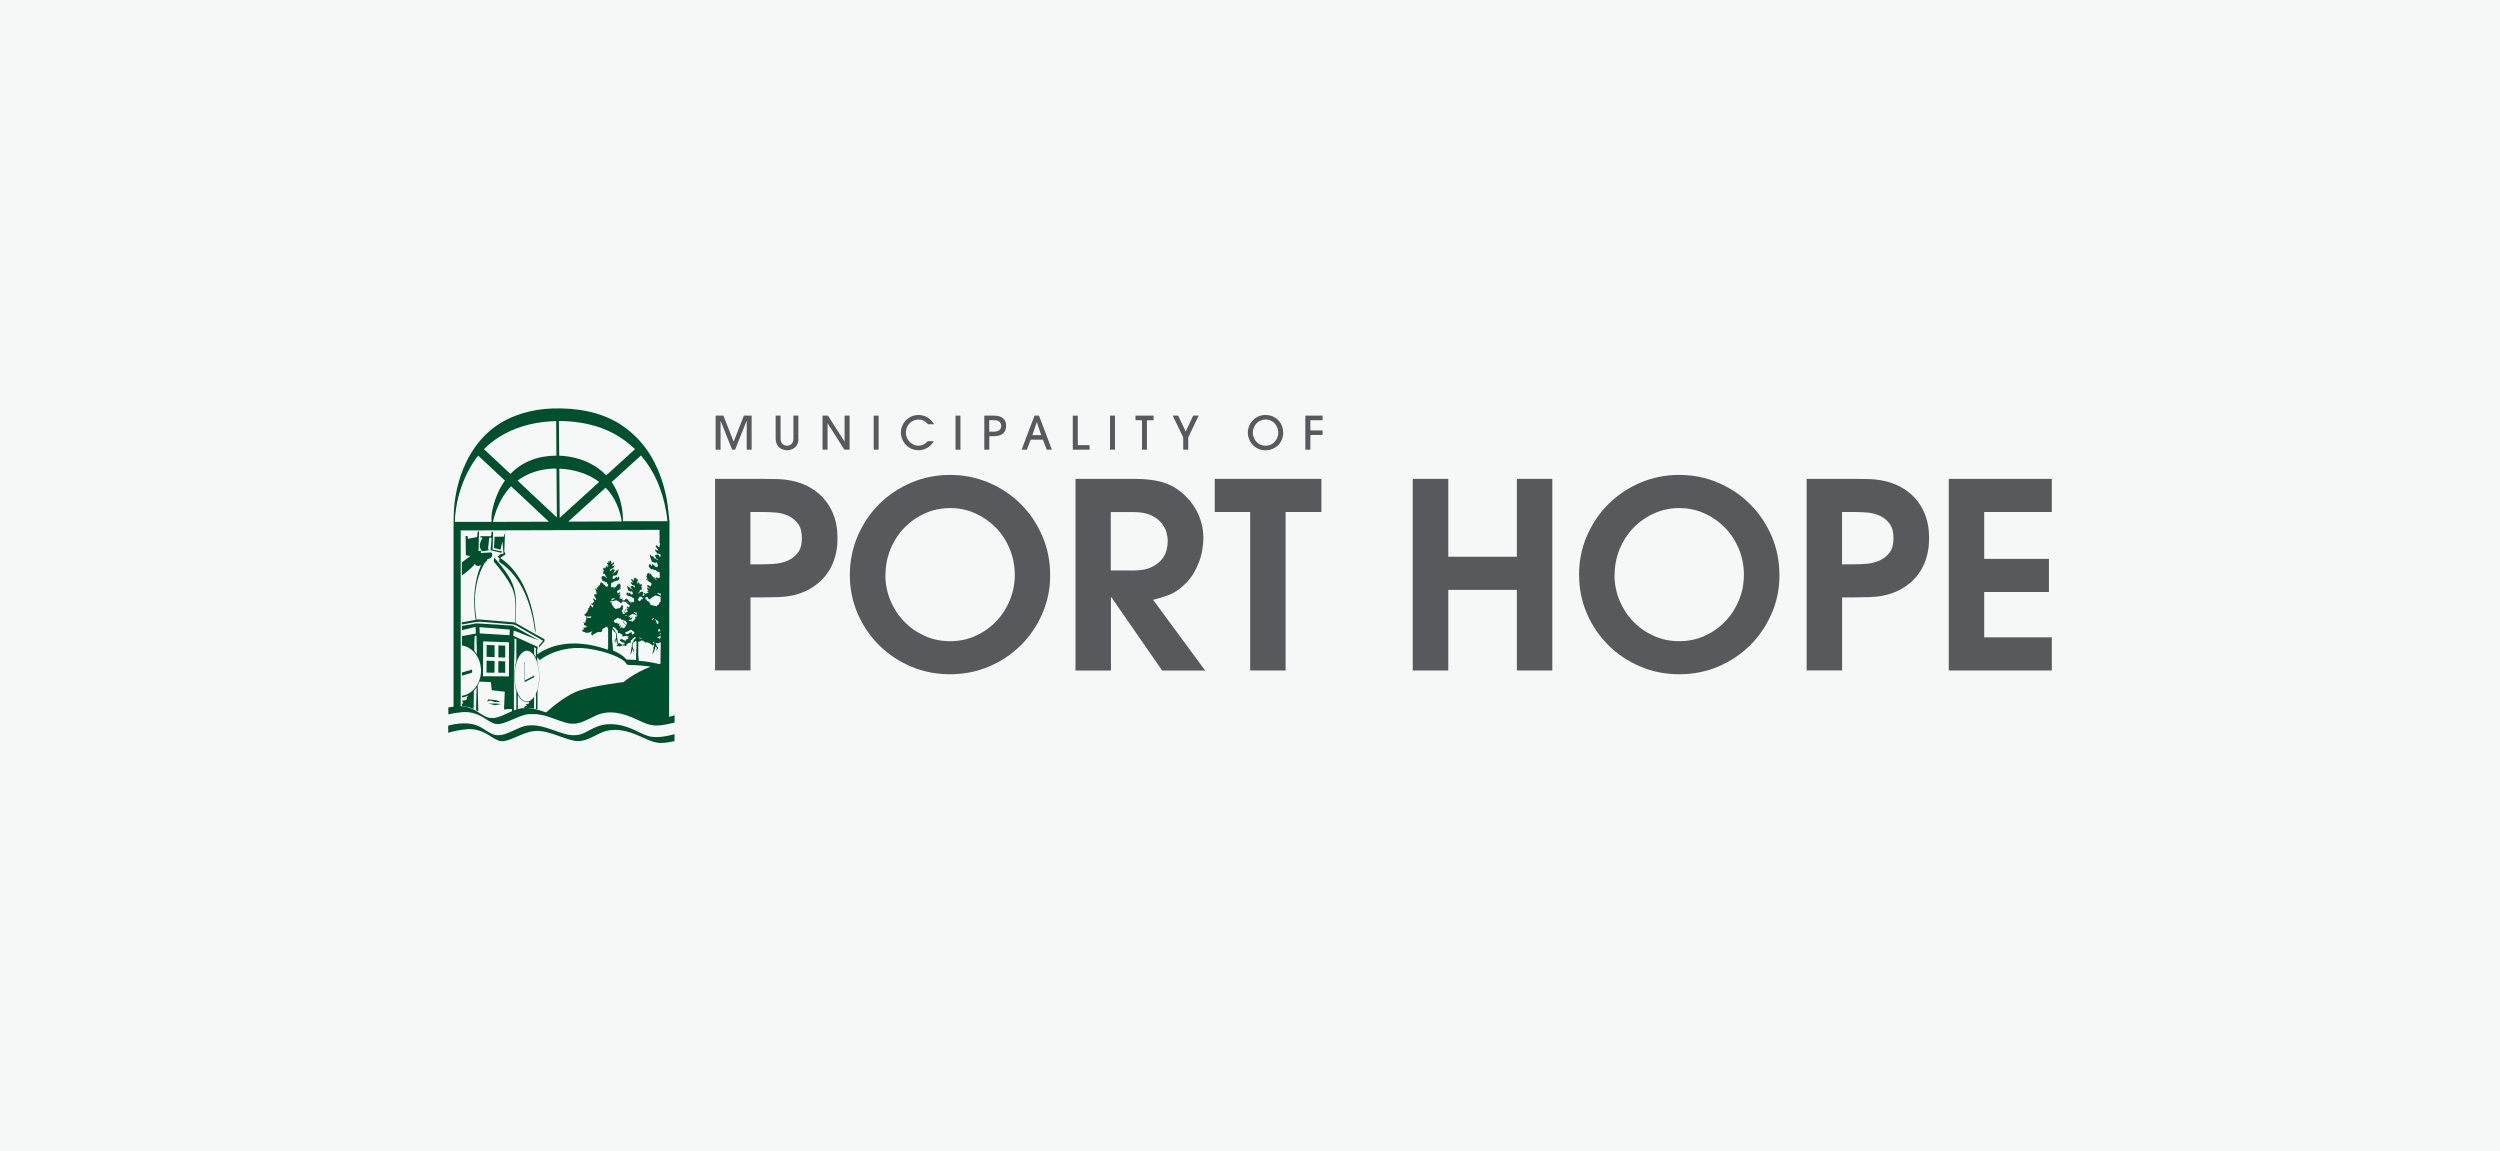 <?xml version="1.0" encoding="UTF-8"?>
<svg id="Logo_2" data-name="Logo 2" xmlns="http://www.w3.org/2000/svg" xmlns:xlink="http://www.w3.org/1999/xlink" viewBox="0 0 304 140">
  <defs>
    <style>
      .cls-1 {
        fill: #58595b;
      }

      .cls-1, .cls-2, .cls-3, .cls-4 {
        stroke-width: 0px;
      }

      .cls-2 {
        fill: #f6f7f7;
      }

      .cls-3 {
        fill: #00502f;
      }

      .cls-4 {
        fill: none;
      }

      .cls-5 {
        clip-path: url(#clippath-1);
      }

      .cls-6 {
        clip-path: url(#clippath);
      }
    </style>
    <clipPath id="clippath">
      <rect class="cls-4" x="54.5" y="49.65" width="195" height="40.7"/>
    </clipPath>
    <clipPath id="clippath-1">
      <rect class="cls-4" x="35.79" y="28.8" width="231.95" height="81.87"/>
    </clipPath>
  </defs>
  <rect class="cls-2" width="304" height="140"/>
  <g class="cls-6">
    <polygon class="cls-1" points="90.8 54.68 90.8 51.19 90.78 51.19 89.39 54.68 89.03 54.68 87.63 51.19 87.62 51.19 87.62 54.68 87.02 54.68 87.02 50.54 87.97 50.54 89.21 53.71 90.46 50.54 91.4 50.54 91.4 54.68 90.8 54.68"/>
    <g class="cls-5">
      <path class="cls-1" d="M97.1,53.34c0,.47-.16.81-.42,1.06-.26.21-.59.35-.97.35s-.71-.14-.97-.35c-.26-.25-.42-.59-.42-1.06v-2.8h.6v2.78c0,.77.56.88.78.88s.78-.11.78-.88v-2.78h.6v2.8Z"/>
      <polygon class="cls-1" points="102.68 54.68 100.64 51.48 100.63 51.48 100.63 54.68 100.02 54.68 100.02 50.54 100.68 50.54 102.69 53.69 102.7 53.69 102.7 50.54 103.31 50.54 103.31 54.68 102.68 54.68"/>
      <rect class="cls-1" x="106.24" y="50.54" width=".6" height="4.14"/>
      <path class="cls-1" d="M112.85,51.6c-.12-.14-.49-.58-1.16-.58-.86,0-1.54.71-1.54,1.58s.72,1.6,1.53,1.6c.44,0,.84-.21,1.13-.55h.74c-.46.81-1.24,1.1-1.88,1.1-1.17,0-2.12-.99-2.12-2.16s.97-2.13,2.13-2.13c.31,0,.82.08,1.26.4.37.27.53.55.64.73h-.73Z"/>
      <rect class="cls-1" x="116.19" y="50.54" width=".6" height="4.14"/>
      <path class="cls-1" d="M120.29,52.49h.59c.69,0,.86-.39.86-.7s-.17-.7-.86-.7h-.59v1.4ZM120.29,54.68h-.6v-4.14h1.2c.99,0,1.46.51,1.46,1.25s-.47,1.25-1.46,1.25h-.59v1.63Z"/>
      <path class="cls-1" d="M126.61,52.91l-.53-1.58h-.01l-.53,1.58h1.07ZM127.28,54.68l-.46-1.22h-1.49l-.46,1.22h-.64l1.57-4.14h.54l1.57,4.14h-.64Z"/>
      <polygon class="cls-1" points="130.45 54.68 130.45 50.54 131.06 50.54 131.06 54.13 132.49 54.13 132.49 54.68 130.45 54.68"/>
      <rect class="cls-1" x="134.98" y="50.54" width=".6" height="4.14"/>
      <polygon class="cls-1" points="138.87 54.68 138.87 51.1 138.08 51.1 138.08 50.54 140.27 50.54 140.27 51.1 139.47 51.1 139.47 54.68 138.87 54.68"/>
      <polygon class="cls-1" points="143.88 54.68 143.88 53.19 142.6 50.54 143.27 50.54 144.18 52.48 145.09 50.54 145.76 50.54 144.49 53.19 144.49 54.68 143.88 54.68"/>
      <path class="cls-1" d="M153.89,51.02c-1.07,0-1.55.93-1.55,1.59s.49,1.59,1.55,1.59,1.55-.93,1.55-1.58c0-.73-.52-1.61-1.55-1.61M153.89,54.76c-1.24,0-2.15-1.01-2.15-2.15s.89-2.15,2.15-2.15,2.15.98,2.15,2.16-.92,2.13-2.15,2.13"/>
      <polygon class="cls-1" points="158.73 54.68 158.73 50.54 160.82 50.54 160.82 51.1 159.34 51.1 159.34 52.34 160.82 52.34 160.82 52.89 159.34 52.89 159.34 54.68 158.73 54.68"/>
      <polygon class="cls-3" points="59.24 85.3 59.63 85.19 60.17 85.36 60.56 85.38 60.81 85.3 60.25 85.13 59.36 85.05 59.24 85.3"/>
      <polygon class="cls-3" points="59.39 85.55 60.17 85.75 60.56 85.69 60.93 85.61 60.34 85.55 59.39 85.55"/>
      <path class="cls-3" d="M60.83,67.84l.65-.45-.16-.33.09-2.1h-.1l-.02.29-1.11.02h-.04l-.07,1.37.79.2.23-1,.14,1.47-.39.08-.33.33.23.18h0c-.02.15-.08.4,0,.45,2.81,1.82,3.95,5.42,4.34,8.55.03.22.05-.33.04-.4-.4-3.19-1.49-6.79-4.3-8.66"/>
      <path class="cls-3" d="M61.05,67.05l-1.15-.22.06-2.16-.17-.03-.08.56h-1.26l-.08.12.31.09s-.36.53-.34.97c.03.44.31.66.31.66l.81-.13-.11-.19.14-1.31s.34-.16.28.22c-.06.38-.11,1.28-.11,1.28l1.29.31.11-.19Z"/>
      <polygon class="cls-3" points="59.16 81.79 60.13 81.8 60.14 80.37 59.17 80.34 59.16 81.79"/>
      <polygon class="cls-3" points="60.6 79.93 61.43 79.96 61.43 78.51 60.61 78.48 60.6 79.93"/>
      <polygon class="cls-3" points="60.59 81.8 61.43 81.81 61.43 80.42 60.6 80.39 60.59 81.8"/>
      <polygon class="cls-3" points="59.17 79.87 60.14 79.91 60.14 78.46 59.18 78.43 59.17 79.87"/>
      <path class="cls-3" d="M57.39,81.42c-.41.12-.81.24-1.22.36v.38c.41-.12.81-.24,1.22-.36.06-.02,0-.38,0-.38"/>
      <path class="cls-3" d="M66.23,77.75c-.74-.42-1.48-.84-2.23-1.26-.41-.23-.82-.46-1.23-.7-.03-.01-.05-.03-.07-.04.04-1.36.18-2.97-.21-4.28-.4-1.37-1.5-2.63-2.41-3.7.07.08-.11.44,0,.56.8.94,1.58,1.95,2.14,3.06.63,1.22.45,2.9.42,4.24,0,.03,0,.06,0,.09-.09-.04-.17-.05-.31-.06-1.05-.09-2.09-.17-3.14-.26-.32-.03-.65-.05-.97-.08-.09,0-.19.01-.29.04,0-.07,0-.13,0-.16-.4-2.27-.17-4.74,1.01-6.75.36-.28.34-.48.34-.48,0,0,.5,0,.56-.41.06-.41-.17-.38-.17-.38l-1.2.06.03-.28-.31.06.06-2.44-.17.09-.06.63-1.12.22-.03-.32-.25-.03.03,2.34s.52.13.52.12c-.33.24-.67.49-1.01.76v1.57c.18-.1.35-.22.51-.35.84-.69,1.09-1.06,1.09-1.06,0,0,.08.49.74.16-.9,2.05-1,4.47-.66,6.66-.04.01-.08.02-.12.03-.52.09-1.04.18-1.57.28v.26c.54-.09,1.07-.19,1.61-.28.04,0,.08-.01.12-.02h.02c.45-.06.87-.01,1.34.03.84.07,1.68.14,2.51.21.35.03.69,0,1,.17,1.1.62,2.2,1.25,3.3,1.87-.17.19-.34.38-.51.56-.05.05.03.22,0,.25.22-.24.44-.49.66-.73.02-.03.03-.24,0-.25"/>
      <path class="cls-3" d="M64.96,82.14c-.37.2-.74.39-1.12.59h0s0,0,0,0c0,0,0,0,0,0v-2.16c0-.12-.04-.1-.04.01v2.27s0,.11.01.1c.38-.2.77-.41,1.14-.61.04-.02-.02-.2,0-.21"/>
      <path class="cls-3" d="M64.95,78.71c.07.03.14.06.21.09v1.13c-.06-.14-.13-.27-.21-.38v-.84ZM64.91,84.78c-.24.34-.53.53-.84.53-.68,0-1.25-.93-1.43-2.2,0-.01,0-.02,0-.03-.07-.38-.1-1.17.03-1.93.21-1.18.76-2.02,1.4-2.02.82,0,1.49,1.39,1.49,3.11,0,1.05-.25,1.98-.63,2.54M62,76.56l-.05.68c-.28-.02-.55-.03-.83-.05-.93-.06-1.85-.11-2.78-.17l-.04-.76,3.93.32-.24-.02ZM61.89,78.22v4.03h-.12l-3.04-.02.02-4.24,3.03.11h.12v.13ZM57.68,79.14v-1.05s.04-.76.04-.76c.05,0,.11-.02.16-.03h.06s.05,2.27.05,2.27c-.09-.15-.2-.3-.32-.43M65.58,82.24c0-.43-.04-.84-.12-1.21-.03-.2-.07-.41-.13-.61v-1.54s.03.01.04.02c-.01,0,.05-.23,0-.26-.02,0-.03-.01-.05-.02h-.01c-.12-.06-.24-.11-.36-.17h-.02c-.68-.31-1.36-.62-2.04-.92-.14-.06-.31-.17-.47-.23l.05-.63,3.11,1.22-3.24-1.81-4.38-.28-1.78.31v.51l1.65-.39.04.8c-.06.01-.13.03-.19.04-.49.09-.99.18-1.48.28,0,0-.01,0-.02,0v1.14c1.31.21,2.31,1.5,2.31,3.06s-1.01,2.85-2.31,3.06v.19c.29-.03.55-.12.78-.25l-.21.28s.03.14-.01.23c-.03.08-.42.13-.56.15v.05c.08.08.23.25.08.29-.03,0-.05.01-.08.02v.3c.49.03.96.13,1.41.33l.03-2.18c.12-.14.24-.29.34-.45l-.07,2.77s.02.01.03.02c.08.04.16.09.24.14l-.07-3.16c.08-.15.14-.3.2-.46l1.4.06.11.99,1.58.18-.09,2.15.96-.06v.36c.08-.04.16-.07.24-.11v-4.86s.07-2.67.07-2.67v-1.29c.07.03.15.07.23.1v2.61c-.09.31-.15.63-.18.93-.05.3-.07.62-.07.95s.02.64.07.93c.04.29.09.6.18.88v2.29c.06-.02.12-.04.18-.06v-1.76c.21.42.52.75.97.86.15.04.29.02.42-.03l-.03.04s.02.09,0,.15c-.03.06-.39.1-.39.1,0,0,.21.18.08.22-.13.03-.29.06-.27.12.02.04,0,.08-.02.14.42-.04.82-.01,1.21.06v-1.37c.09-.13.17-.27.24-.43v1.85c.06.01.12.03.18.04v-2.36c.14-.48.23-1.06.23-1.67"/>
      <path class="cls-3" d="M79.28,89.6c-.72-.11-1.41-.49-2.06-.8-1.45-.67-3-1.03-4.55-.47-.57.21-1.09.54-1.64.8-.73.34-1.45.34-2.23.14-1.61-.41-3.08-1.3-4.8-1.02-.51.08-1.05.35-1.6.6-.21.1-.43.2-.64.28-.62.25-1.25.39-1.84.15-.51-.2-.95-.57-1.43-.83-.65-.36-1.35-.51-2.09-.49-.62.01-1.27.11-1.9.27v.88c.72-.23,1.48-.36,2.23-.43.83-.08,1.57.1,2.3.48.53.27.99.66,1.55.88.49.2,1.04.03,1.51-.15.78-.29,1.49-.68,2.3-.89,1.86-.49,3.61.69,5.37,1.06,1.27.27,2.24-.48,3.34-.96,1.63-.71,3.31-.22,4.84.48.61.28,1.22.58,1.88.71.65.13,1.36,0,2.01-.13.06-.01.13-.03.19-.04v-.85c-.2.05-.39.11-.59.15-.7.16-1.43.27-2.15.17"/>
      <path class="cls-3" d="M75.75,63.41c0-.18,0-.37-.01-.53-.05-1.18-.33-2.33-.85-3.39-.15-.31-.32-.59-.51-.87l3.56-3.24c.78.91,1.44,1.94,1.94,3.07.54,1.21.91,2.49,1.13,3.79.07.38.11.76.15,1.14h-5.41ZM77.38,80.33s-.03,0-.04,0c.01,0,.02,0,.04,0M77.26,77.85h0s0,0,0,0h0ZM76.02,74.85l.08-.04h.09l.03.03h0s-.05.06-.05.06h-.05l-.1-.05ZM75.61,75.36l.05.05.05-.05h.1v.05h.05l-.05.05.05.05.1-.05.05.05h.05l.05-.05h.03v.04l-.05.05.05.09.09.09v.19l-.05.05-.09-.05-.09-.05-.05-.09-.09-.05-.09-.18-.05.09.05.05.09.09.09.09.05.05.09.05.05.05v.14l-.05-.05-.05.09-.05.09-.09.05-.09.05h-.05l-.05-.05-.05-.05-.05-.05-.05.09h-.05v-.05h-.05l.04.11h-.04l-.05-.05v-.05l.05-.1v-.16h-.05l-.05.05-.05.05h-.05v-.1l.05-.05v-.05l.05-.1h-.1l-.05.05-.05-.05h-.05l-.05-.05-.05-.05h-.15v.05h-.05v-.05l-.05-.05h-.05l-.05-.05v-.16h-.05l.16-.1.15-.1.1-.1.1-.05.05.05.1.05h.1l.05-.05.05.1h.05v.05l.05.05ZM75.14,78.14h0s.04.04.04.04v.05l.05.05-.03.03h0s-.05-.16-.05-.16ZM76.43,77.62v.05l-.05.05h-.23v.05l.05.05h-.05v.05h-.05l-.09.05-.05-.05h-.09l-.05-.05h-.05l-.05-.05v-.05h-.05l-.05-.05-.05.05v.05l-.09-.05h-.05v.09l-.05.05v.09h.05l.05.05h.05l.05.05.09.05.09.05h.05l.05-.05.05.05v.05h.05v.05l-.09.09-.09.05h-.14l-.05-.05h-.09l-.05-.09-.09-.05h-.05v.05h-.05l-.05-.05v-.05h-.09v-.25l-.05-.05v-.26l-.05-.05v-.31l-.05-.05.05-.05-.05-.1-.05-.1-.1-.1v-.1l-.1-.1-.05-.1-.05-.05-.05-.05-.05-.05v-.1l.05-.05h.05l.05.05h.05v.1l.1-.05v.15l.05-.05h.05v.05l.05.1.05.05h.05l.05.05v.26l.05.05h.21l.05.05.1.05.05.05h.05l.05.05v.21h.15l.05-.05h.26l.05-.05h.05l.05.05.1.05h.1v.05h.03v.06h-.05l-.04-.05-.05-.05h-.05v.14l.05.09ZM76.84,77.11h0v-.06l-.05-.05.05-.05v-.05l.05-.05h-.1v.05l-.05.05h-.05v-.05h-.05l-.1.05-.05.1h-.1l-.05.05h-.15l-.1-.05-.1-.1v-.05h.04l.05.03.05-.05-.05-.05h.05s.02.01.02.01h.05l.06-.03h.01s.04-.03.04-.03l.09-.04.05-.05h.05l.04-.04h.05s0,0,0,0h0s.08-.04.08-.04l.05-.05.09.05.09.09.14.09.14.09h-.05v.14l-.05.05h-.05l-.05.05v.05h-.05v-.05h-.09ZM76.16,73.19h.08s0,0,0,0l.05.05h.05v.05h-.05l-.05-.05h-.05l-.04-.04ZM74.17,73.18l.25-.17v-.03l-.05-.05v-.1l.05-.05h.21l.05-.05h.05l.05.05-.36.24v.02l-.03.09.54-.14.1.05.1.05.16.1.1.05.05.1h.1l.05-.05.05-.1.05-.05h.1l.1.05h.05l.05-.05.05.05h.08v.09l.09.05.09.09.09.05.05.05h.04l.05.05.05.09v.05l-.05.05v.05l-.05.05h-.04l-.05-.05-.09-.05h-.09v.09l.05.05.05.05.05.05h.05v.05h-.09v-.05h-.05l-.05-.05v.18l.05.05.05.09h-.14v.05h.09l.05.05v.05h-.09l-.05.05h-.05l-.05.05-.05-.05-.05-.05-.05.05v.05l.05.05v.05l-.05.05h-.14l-.02-.04-.02.02h-.03v-.13l.05-.05.1-.05.05-.05.1-.1.1-.1.05-.05-.05-.1-.1.21-.1.05-.05.1-.1.05-.1.05-.05-.05v-.21l.1-.1.05-.1-.05-.05v-.1l.05-.05v-.16h-.05l-.05-.05-.05-.05-.05.05v.05l-.1.16-.05.05-.05.05-.05.05h-.15l-.1.05h-.1l-.1.05h-.05v-.1l-.15-.05-.11-.21-.1-.1-.05-.1v-.05l-.05-.05v-.15l.02-.07-.22.06ZM74.42,78.19l.05-.05-.05-.41v-1.19h.1l.05.1.05.1.05.05.05.05.1.05.05.1.05.16v.41l-.05.05v.1l-.05.05v.05l-.05.05-.05.05v.05l.05.1.05.05-.05.05h.05l.05-.05v-.05l-.05-.05v-.05l.05-.1.05-.05v.05h.05v.15l.05.1v.05l.05.1v.1h.05l.04.04h0s-.05.06-.05.06l-.05-.05h-.09v.05l.05.05v.09h.05l.05-.05h.09l.09.05h.14v-.05h.09l.09-.05.05-.05h.05l.05.05h.23l.05.05h.14v-.19l.05-.05h.05l.05-.05.09-.05.05-.05h.18l.05-.05v-.23l.05-.05h.05l.05-.05.05-.09v-.05h.05l.05.05v-.14l.09.05v-.09h.05l.05-.05h.05l.05.05v.09l-.05.05-.05.05-.05.05v.02h-.09v.07l.03.03-.07.07v.09l-.09.09-.05.09-.05.09.05.05-.05.05v.28l-.05.05v.23l-.05.05v.23l-.05.14v.09l-.05.05v.09l.05-.05v-.05l.05-.05h.05v-.09l.05-.09v-.05l.05-.09v-.14h.05v-.05l.05.05.05.09v.05l-.05.05v.05l.05.05h.05l-.05-.05.05-.05.05-.09v-.05l-.05-.05-.05-.05v-.05l-.05-.05v-.09l-.05-.05v-.37l.05-.14.05-.09.09-.05.04-.04h.04l.07-.07h.13v.89l-.05.37.05.05-.05.23v.76c-.38-.02-.75-.04-1.12-.05l-.06-.03c-.43-.48-1.01-.82-1.62-1.07l-.04-.46v-.26l-.05-.26ZM77.4,74.85v.14l-.05.05v.07s-.06-.05-.06-.05l-.07-.2v.2l.06.13-.08.08-.09.18-.14.05v.09h-.05l-.09-.05h-.09l-.09-.05h-.14l-.04-.05-.04-.04h.05l.05-.05h.26v-.05l.05-.05v-.1l.05-.1v-.15l-.05.15-.05.05-.05.05-.05.05h-.05v-.1h-.05l.05-.05v-.15l-.1.1-.1.05v-.05h0s.05-.1.05-.1l.09-.05.14-.09.09-.05.09-.05.49.12-.03-.08v-.02l-.32-.21.05-.05h.05l.05.05h.18l.05.05v.09l-.05.05v.03l.23.15-.2-.05.02.06ZM80.36,66.08l-.04-.04-.07.07v.2h-.07v.13l.07.07h-.07v.07l-.13-.07-.07-.07-.07-.07v-.06l-.07-.07v.07l-.07.06-.07.07.07.07.13.2.13.13v.07h-.07l-.07.07v-.07h-.07l-.07-.13-.07.07v.07l.07.2.07.06h.07v.13h.2l.07.07h.13v.07l.03.03v.2s-.1.03-.1.03l-.13-.2v-.07h-.26l-.07.07h-.13v.07l.07.13.13.26h.07l.07.07.07.07h-.07l-.13-.07-.07-.07-.07-.07-.07.07v-.07h-.07l-.07-.13-.07-.13h-.13l-.13-.06v-.07l-.07-.07-.07.07v.07l.13.39.07.2.07.2h.07v-.07l.2.13h.2l.07-.07.13.2v.13l.07.07-.07.13-.13.07h-.13v-.07l-.13-.13h-.07v-.07h-.07l-.07-.07h-.13l.07.2h-.07l-.07-.07-.13-.2-.07.06v.13h-.07v.13l.07.13.13.13.13.13.07-.07h.07v.07h.13l.13.07h.13l.07.07.07.07.13.07h.13l.07.13v.46h.07v.07h-.07l-.07.07-.07.07v-.07l-.07-.07v.07h-.07l-.07-.07h-.07v.13h-.07l-.07-.07v-.07h-.07v.07l.13.13.13.13h-.07l-.07-.07-.07-.07-.26-.26-.13-.13v-.07l-.07-.07-.07-.07-.07-.07v.13h-.07v-.2h-.07l-.07.07h-.07l-.07.07v.07l-.07.07.07.07-.13.07.06.07.07.07-.07.07.07.07.07.07h.07v.07h-.07l-.07-.07h-.07l-.06-.07v.13l.13.07.13.13.13.07.07.07h.07l.07.07.07.13v.07l-.07.07v.07l-.07.07h-.07l-.07-.07-.13-.07h-.13v.13l.07.07.07.07.07.07h.07v.07h-.13v-.07h-.07l-.07-.07v.26l.07.07.07.13h-.2v.07h.13l.07.07v.07h-.13l-.07.07h-.06l-.07.07-.07-.07-.07-.07-.07.07v.07l.07.07v.07l-.07.07h-.18v-.05l.05-.05v-.05l.05-.05h.05l-.05-.09v-.05l-.05-.14h-.09l-.05.05v-.05h-.05v-.05l-.05.05-.05.05h-.09l-.05.05v.05l-.05.09-.05-.05v-.09l.05-.05.05-.05.05-.09v-.05l.05-.05.05-.05.05-.05.05.05.05-.05h.05l-.05-.09v-.14l-.05-.05v-.05h-.05v-.09h.05v-.05l.05.05v.09h.05l-.05-.23-.05-.09-.05-.05-.05.05v.05l-.05.05-.09-.09v-.09l-.05-.05-.05-.05-.05.05v-.09l-.05-.05h-.05l.05.09v.09l-.05.05-.05-.05v-.14l.05-.14.05-.05.05-.05v-.09h-.05l-.05.05-.05-.23h-.05v.18h-.05l-.09-.23-.05.05-.05-.05-.05.05v.14h-.05v.09l.05.05h-.05v.05l-.09-.05-.05-.05-.05-.05v-.05l-.05-.05v.05l-.05.05-.05.05.05.05.09.14.09.09v.05h-.05l-.05.05v-.05h-.05l-.05-.09-.05.05v.05l.05.14.05.05h.05v.09h.14l.05.05h.09v.05l.05.05v.05l.05.05-.14.05-.09-.14v-.05h-.19l-.05.05h-.09v.05l.05.09.09.18h.05l.05.05.05.05h-.05l-.09-.05-.05-.05-.05-.05-.05.05v-.05h-.05l-.05-.09-.05-.09h-.09l-.09-.05v-.05l-.04-.05-.05.05v.05l.09.28.05.14.05.14h.05v-.05l.14.09h.14l.05-.05.09.14v.09l.05.05-.05.09-.09.05h-.09v-.05l-.09-.09h-.05v-.05h-.05l-.05-.05h-.09l.05.14h-.05l-.05-.05-.09-.14-.05.05v.09h-.05v.09l.05.09.09.09.09.09.05-.05h.05v.05h.09l.09.05h.09l.05.05.05.05.09.05h.09l.05.09v.32h.05v.05h-.05l-.05.05-.05.05v-.05l-.05-.05v.05h-.05l-.05-.05h-.05v.09h-.05l-.05-.05v-.05h-.05v.05l.09.09.09.09h-.05l-.05-.05-.05-.05-.19-.18-.09-.09v-.05l-.05-.05-.05-.05-.04-.05v.09h-.05v-.03h0s0-.01,0-.01v-.09h-.05l-.05.05h-.05l-.05.05v.05l-.05.05-.08.03h-.16l-.05-.05v-.05l.05-.05v-.05l-.05-.05-.05.05-.05.05-.05-.05h-.05l-.05-.05h-.1v-.05l.05-.05h.1v-.05h-.15l.05-.1.05-.05v-.21l-.05.05h-.05v.05h-.1v-.05h.05l.05-.05.05-.05.05-.05v-.1h-.1l-.1.05-.05.05h-.05l-.05-.05v-.05l-.05-.05v-.05l.05-.1.05-.05h.05l.05-.05.1-.05.1-.1.1-.05v-.1l-.05.05h-.05l-.05.05h-.05v-.05h.05l.05-.05.05-.05-.05-.05.05-.05.05-.05-.1-.05.05-.05-.05-.05v-.05l-.05-.05h-.05l-.05-.05h-.05v.15h-.05v-.1l-.05.05-.05.05-.05.05v.05l-.1.1-.21.21-.05.05-.05.05h-.05l.1-.1.1-.1v-.05h-.05v.05l-.05.05h-.05v-.1h-.05l-.05.05h-.05v-.05l-.05.05v.05l-.05-.05-.05-.05h-.05v-.05h.05v-.36l.05-.1h.1l.1-.05.05-.05.05-.05h.1l.1-.05h.1v-.05h.05l.05.05.1-.1.1-.1.05-.1v-.1h-.05v-.1l-.05-.05-.1.15-.05.05h-.05l.05-.15h-.1l-.05.05h-.05v.05h-.05l-.1.1v.05h-.1l-.1-.05-.05-.1.05-.05v-.1l.1-.15.05.05h.15l.15-.1v.05h.05l.05-.15.05-.15.1-.31v-.05l-.05-.05-.05.05v.05l-.1.05h-.1l-.05.1-.05.1h-.05v.05l-.05-.05-.05.05-.05.05-.1.05h-.05l.05-.05.05-.05h.05l.1-.21.05-.1v-.05h-.1l-.05-.05h-.21v.05l-.1.15-.16-.05.05-.05v-.05l.05-.05v-.05h.1l.05-.05h.16v-.1h.05l.05-.05.05-.15v-.05l-.05-.05-.05.1h-.05v.05l-.05-.05h-.05v-.05l.1-.1.1-.15.05-.05-.05-.05-.05-.05v-.05l-.05.05v.05l-.05.05-.05.05-.1.05v-.05h-.05l.05-.05v-.1h-.05v-.16l-.05-.05-.05.05-.05-.05-.1.26h-.05v-.21h-.05l-.05.26-.05-.05h-.05v.1l.05.05.05.05.05.16v.15l-.05.05-.05-.05v-.1l.05-.1h-.05l-.05.05v.1l-.05-.05-.05.05-.05.05v.1l-.1.1-.05-.05v-.05l-.05-.05-.05.05-.05.1-.05.26h.05v-.1l.05-.05v.05h.05v.1h-.05v.05l-.05.05v.16l-.05.1h.05l.05.05.05-.05.05.05.05.05.05.05v.05l.05.1.05.05.05.05v.1l-.05.05-.05-.1v-.05l-.05-.05h-.1l-.05-.05-.05-.05v.05h-.05v.05l-.05-.05h-.1l-.05.15v.05l-.05.1h.05l.05.05v.05l.05.05v.15h.15l.05.05h.05l.05-.05v.1l.05.05h.21v.15l.05.05.05.05.05.05v.05l-.05.05v.1h-.05l-.1.05h-.05l-.05-.05-.05-.05-.1-.16h-.1l-.05-.05-.05-.1-.05-.05-.05.05v-.05l-.05-.05-.05-.05-.05-.05v.1l-.05.05-.05.1v.1l-.05.1-.1-.1v.16h-.05v.1l-.05.05-.05-.05v.1h-.05l-.05.05v.1l.05.05h.05v.05h-.1v-.05h-.05l-.05-.05v-.05l.05-.05h-.05l-.05.05-.05.05.05.1.05.15.1.16-.1.05.05.1.1.05-.05.05h-.16l-.05-.05-.05.05-.05.05v.05l.05.05-.05.05.05.1.1.1.05.1v.1l.05.05v.05h-.1l-.05-.05v-.05h-.1l-.05-.05-.05-.05h-.05v.1l.05.05.05.1v.1l.05.05v.05h-.1v.05h-.05v.1h-.15l-.05.05v.1h.05l.05.05h.15v.1l-.05.05v.05l-.05.05h.05v.05h-.05l-.05-.05-.05-.05-.05-.05-.05-.1h-.16v.21h-.05v.1h-.05l-.05.05-.05.05.05.05v.05l-.05.05-.05.05v.15h-.05l-.05.05-.05.05v.1h-.05l-.05.1v-.05h-.1v.21l.05.05.1.05.05.05h.1l.1-.05.05.05h.16l.1-.05h.05l.05.05-.05.1-.05.05h-.1v-.05l-.05.05h-.1l-.05.05-.05-.05-.05-.05-.05-.05h-.05l-.05.1.05.05v.05l-.05.1v.1l-.05.05v.1l-.05.05v.1h-.1l-.05-.05-.05-.05v.1l.05.05v.21h.05v.05h.1l.15.1.1.05h-.05l-.05.05h-.1l-.05.1h-.05l-.05-.05h-.05l-.05.05v.1l.05.1-.05.05-.05-.05h-.1v.1l.05.15h.1v.05h.15l.05.05.05.05h.36v-.05h.1l.1-.05h.1l.05-.05.05-.05h.05v.05l-.05.05-.05.1-.05.1v.1h.1v.05h.05l-.07.07s.07-.01.02.08l.05-.05.05-.1.26-.15.26-.15.21-.05h.1l.1.05v-.05h.1v-.05h.05l.05-.05v-.05l.05-.1v-.1l.05-.05h.05l.05-.05.1-.05h.05l.05-.05.05-.05h.05l.05-.05h.1v.05h.05l-.05.05.05.1.05.1v2.27h-.05v.05l.05.05v.05l-.05.05v.03c-.37-.13-.74-.24-1.08-.33-2.56-.7-5.38-.64-7.62.99-.05.04.39.64.47.58,1.62-1.18,3.79-1.65,5.73-1.38,1.21.17,2.44.47,3.57.98.32.15.63.32.91.54.04.03.08.06.1.08,0,0,0,0,0,0h0s0,0,0,0c0,0,0,0,0,0,.1.17.26.39.39.39.91.02,1.84.08,2.75.21-2.09.82-3.3,1.88-3.3,1.88,0,0-3.46.41-5.37,1.03-1.52.49-3.36,2.04-4.05,2.66-.4-.14-.8-.27-1.2-.37-.06-.01-.12-.03-.18-.04-.08-.02-.17-.03-.25-.05-.39-.07-.8-.09-1.21-.06-.1,0-.19.02-.29.04-.15.03-.31.07-.47.12-.06.02-.12.04-.18.06-.09.04-.19.07-.29.12-.08.04-.17.07-.25.11-.14.06-.27.13-.41.19-.22.1-.43.2-.65.29-.62.25-1.24.39-1.84.15-.42-.17-.8-.45-1.19-.69-.08-.05-.16-.1-.24-.14-.01,0-.02-.01-.03-.02-.1-.05-.19-.1-.29-.14-.45-.2-.92-.3-1.41-.33v-21.37l24.18-.07v1.64ZM80.34,72.44l-.42-.27.07-.07h.07l.07.07h.22v.27ZM80.34,73.11l-.02.05-.13.13-.13.26-.19.06v.13h-.07l-.13-.07h-.13l-.13-.07h-.2l-.07-.06-.07-.07-.06-.06h0s.05-.1.05-.1l-.05-.05-.05-.05h-.05l.05.05v.05h-.01s-.08-.11-.08-.11v-.07l-.07-.07-.02.02h0s-.05.04-.05.04l-.05-.05v-.09h-.05v-.14l-.09.09-.05-.09v-.09l-.04-.08h0l.13-.07h.13l.07.07.07.13.07.07h.13l.07-.13.13-.07.2-.13.13-.07.13-.07.62.16v.52ZM80.34,77.04l-.03.03-.05.05h-.08,0s.07-.14.07-.14h.08v.07ZM80.33,77.65l-.03-.03h-.05l-.05.05h-.05l-.05-.09h-.09l-.05-.05h-.05l.09-.05.14-.09h.09v-.05h.05v-.18l.03-.03v.51ZM80.33,77.88l-.03-.02.03-.05v.08ZM80.06,75.59v.2l-.07.07h-.07l-.02.02h-.02v-.14l-.05-.05-.05-.05v-.05l.05-.05-.05-.05-.05-.05h-.05v-.09h-.05v-.09h0s.07.06.07.06l.2.13.2.13h-.07ZM80.03,76.65v-.05l.05-.05h0s.05-.05.05-.05h.07l.07.07v.13l-.07.07-.07.07-.02.02-.02-.02v-.09l-.05-.09ZM79.29,75.31v-.05h-.01s.12-.07.12-.07l.07-.07.1.05h-.04l-.05.09-.05.05-.05.05-.05.05h-.05v-.05h.05l-.05-.05ZM78.24,72.69h.04v.04l-.04-.04ZM78.1,77.69h-.15l-.07-.07h-.13l-.03-.06v-.04h.09l.05.05h.05l.05.05.05.05h.05l.05.03ZM78.09,72.86h-.09l-.09.14-.05.05-.05.05h-.05l-.09-.05h-.05v-.09l-.05-.05v-.05l.05-.05.05-.05.05-.05v-.14h.19l.03-.03h.01l.07.07.07.07h.14l-.03.04-.05.09-.05.05ZM80.33,78.92v.09s0,.01,0,.01v.33s-.01.05-.01.05v1.25s0-.06,0-.08v.13c-.06.02-.11.03-.17.05-.81-.21-1.65-.33-2.49-.4h0v-.33l-.05-.05v-.05l.05-.05v-.05h-.05v-1.75h.06v-.07h.13l.13-.07.07-.06h.07l.07.06h.16l.02.03v.05l.05.05h.05v.05h.09v.05l.09-.05h.09l.18.05.23.14.23.14.05.09.05.05c-.05-.09-.02-.1.02-.08l-.06-.06h.05v-.05h.09v-.09l-.05-.09-.05-.09-.05-.05v-.05h.05l.05.05.05.05h.07v.09l-.07.07v.33l-.07.07v.33l-.07.2v.13l-.07.06v.13l.07-.07v-.07l.07-.06h.07v-.13l.07-.13v-.07l.07-.13v-.2h.07v-.07l.07.07.07.13v.07l-.07.07v.07l.07.07h.07l-.07-.07.07-.07.07-.13v-.07l-.07-.07-.07-.07v-.06l-.07-.07v-.13l-.07-.07v-.11h.07v.05h.32l.05-.05.05-.05h.12v.79ZM55.32,63.47l.02-.72c.05-.55.14-1.09.24-1.63.35-1.71.99-3.36,1.93-4.83.2-.31.42-.61.64-.89l3.25,3.04c-.76,1.06-1.26,2.32-1.53,3.59-.04.17-.06.34-.08.51-.04.3-.04.61-.01.92h-4.46ZM67.63,51.2c.01,1.4.02,2.81.03,4.21-2.08-.01-4.11.67-5.59,2.22l-3.22-3.01c2.29-2.31,5.51-3.35,8.78-3.41M66.75,63.44l-6.8.02c.05-.26.12-.51.19-.76.24-.8.58-1.57,1.02-2.29.29-.47.62-.9.99-1.28l4.6,4.31ZM67.71,61.71c0,.4,0,.81,0,1.21l-4.78-4.48c1.23-.92,2.75-1.4,4.37-1.46.12,0,.25,0,.37,0,.01,1.58.02,3.15.04,4.73M68.06,62.97c-.02-1.99-.03-3.99-.05-5.98,1.75.07,3.48.58,4.85,1.61l-4.8,4.37ZM75.59,63.3s0,.06.01.11h0s0-.07,0-.11M75.59,63.41l-6.49.02,4.55-4.13c.27.28.52.58.75.92.48.71.81,1.51,1.03,2.33.07.26.12.52.16.79,0,.03,0,.06.01.08M71.56,51.59c2.2.48,4.13,1.54,5.66,3.03l-3.5,3.18c-1.14-1.2-2.7-1.95-4.39-2.25-.44-.08-.89-.13-1.33-.14,0-.75-.01-1.49-.02-2.24,0-.66-.01-1.32-.02-1.98h0c1.21,0,2.42.14,3.6.39M81.36,87.2l.05-23.8h-.07.07l-.14-1.26h0c-.19-2.04-.76-4.08-1.68-5.9-.95-1.88-2.37-3.49-4.14-4.63-2.43-1.56-5.4-2.03-8.25-1.94-2.51.08-5,.77-7.05,2.25-1.53,1.12-2.7,2.67-3.5,4.37-.94,1.98-1.44,4.25-1.48,6.45h0l-.02,1.49h0v.11s0,0,0,0v21.59c-.21.02-.42.05-.63.09v.85c.54-.13,1.1-.22,1.65-.27.61-.06,1.17.02,1.72.22.02,0,.05.02.07.03.17.07.35.14.52.23.53.27.99.66,1.55.88.49.19,1.04.03,1.51-.15.78-.28,1.49-.68,2.29-.89.06-.01.11-.03.17-.04.02,0,.04,0,.06-.01.04,0,.07-.01.11-.02.02,0,.05,0,.07,0,.03,0,.06,0,.1-.01.02,0,.05,0,.07,0,.03,0,.06,0,.09,0,.03,0,.05,0,.08,0,.03,0,.06,0,.09,0,.03,0,.05,0,.08,0,.03,0,.05,0,.08,0,.03,0,.05,0,.08,0,.03,0,.05,0,.08,0,.03,0,.06,0,.09,0,.02,0,.04,0,.07,0,.03,0,.06,0,.1,0,0,0,.02,0,.02,0,.14.02.28.04.42.07,0,0,.01,0,.02,0,.04,0,.09.02.13.03,0,0,.02,0,.02,0,.04,0,.09.02.13.03,0,0,.01,0,.02,0,.05.01.09.02.14.03,0,0,0,0,.01,0,.05.01.1.03.14.04.79.23,1.57.56,2.35.79.09.03.18.05.27.08,0,0,.02,0,.02,0,.09.02.18.04.27.06.04,0,.09.02.13.02.01,0,.03,0,.04,0,.03,0,.06,0,.09.01.01,0,.03,0,.04,0,.03,0,.06,0,.09,0,.01,0,.02,0,.04,0,.04,0,.07,0,.11,0,0,0,0,0,.02,0,.09,0,.17,0,.26-.02,0,0,0,0,0,0,.04,0,.08-.01.12-.02,0,0,0,0,0,0,.04,0,.08-.01.12-.02.41-.08.8-.25,1.18-.44.07-.03.14-.07.21-.1.29-.14.58-.29.87-.42,1.64-.71,3.31-.23,4.84.48.21.1.42.19.63.29.04.02.08.04.12.05l.09.04s.08.03.12.05c.05.02.1.04.15.06.03,0,.05.02.08.03.06.02.11.04.17.06.01,0,.02,0,.03.01.07.02.14.04.21.06.02,0,.04,0,.06.01.07.02.15.04.22.05.65.13,1.36,0,2.01-.13.26-.05.51-.11.77-.18v-.88c-.22.07-.44.13-.66.19"/>
      <path class="cls-1" d="M91.25,68.62h1.39c.46,0,.98-.02,1.54-.06.57-.04,1.1-.17,1.59-.38.49-.21.91-.53,1.24-.96.34-.43.5-1.02.5-1.78s-.16-1.35-.49-1.78c-.33-.43-.73-.75-1.21-.96-.48-.21-1-.34-1.54-.38-.55-.04-1.04-.06-1.48-.06h-1.54v6.36ZM86.94,58.23h5.86c.63,0,1.23.01,1.81.03.58.02,1.15.09,1.72.21.57.12,1.12.3,1.67.55.55.25,1.09.61,1.64,1.07,1.47,1.34,2.2,3.13,2.2,5.35s-.73,4.01-2.2,5.35c-.55.46-1.09.82-1.64,1.07-.55.25-1.1.44-1.67.55-.57.12-1.14.18-1.72.2-.58.02-1.18.03-1.81.03h-1.54v8.88h-4.31v-23.3Z"/>
      <path class="cls-1" d="M107.66,69.91c0,1.07.2,2.09.6,3.07.4.98.95,1.84,1.67,2.58.71.75,1.55,1.33,2.5,1.76.95.43,1.99.65,3.1.65s2.15-.22,3.1-.65c.95-.43,1.79-1.02,2.5-1.76.71-.74,1.27-1.61,1.67-2.58.4-.98.6-2,.6-3.07s-.21-2.16-.61-3.15c-.41-.99-.97-1.85-1.68-2.58-.71-.73-1.55-1.32-2.5-1.75-.96-.43-1.98-.65-3.07-.65s-2.12.22-3.07.65c-.96.43-1.79,1.01-2.5,1.75-.71.73-1.28,1.6-1.68,2.58-.41.99-.61,2.04-.61,3.15M103.34,69.94c0-1.72.33-3.33.98-4.82.65-1.49,1.53-2.78,2.64-3.87,1.11-1.09,2.4-1.95,3.87-2.57,1.47-.62,3.03-.93,4.69-.93s3.22.31,4.69.93c1.47.62,2.76,1.47,3.87,2.57,1.11,1.09,1.99,2.38,2.64,3.87.65,1.49.98,3.1.98,4.82s-.32,3.22-.96,4.69c-.64,1.47-1.51,2.75-2.61,3.84-1.1,1.09-2.39,1.95-3.87,2.58-1.48.63-3.06.94-4.74.94s-3.26-.31-4.74-.94c-1.48-.63-2.77-1.49-3.87-2.58-1.1-1.09-1.97-2.37-2.61-3.84-.64-1.47-.96-3.03-.96-4.69"/>
      <path class="cls-1" d="M135.08,69.37h2.77c.88,0,1.59-.13,2.14-.39.55-.26.97-.58,1.27-.94.3-.37.5-.76.6-1.16.09-.41.14-.77.14-1.09s-.06-.68-.17-1.09c-.12-.41-.33-.8-.65-1.16-.31-.37-.74-.67-1.28-.91-.54-.24-1.22-.36-2.06-.36h-2.77v7.12ZM130.77,58.23h7.15c1.34,0,2.46.13,3.34.38.88.25,1.66.65,2.33,1.2.34.27.67.59.99.96.33.37.62.79.88,1.26.26.47.47.99.63,1.56.16.57.24,1.19.24,1.86,0,.38-.04.81-.11,1.29-.07.48-.2.98-.38,1.48-.18.5-.41,1-.69,1.48-.28.48-.64.92-1.05,1.32-.69.67-1.37,1.12-2.02,1.35-.65.23-1.27.42-1.86.57l6.33,8.6h-5.23l-6.17-8.91h-.06v8.91h-4.31v-23.3Z"/>
      <polygon class="cls-1" points="152.02 62.26 147.71 62.26 147.71 58.23 160.68 58.23 160.68 62.26 156.33 62.26 156.33 81.53 152.02 81.53 152.02 62.26"/>
      <polygon class="cls-1" points="171.79 58.23 176.11 58.23 176.11 67.7 184.45 67.7 184.45 58.23 188.76 58.23 188.76 81.53 184.45 81.53 184.45 71.73 176.11 71.73 176.11 81.53 171.79 81.53 171.79 58.23"/>
      <path class="cls-1" d="M196.32,69.91c0,1.07.2,2.09.6,3.07.4.98.95,1.84,1.67,2.58.71.75,1.55,1.33,2.5,1.76.95.43,1.99.65,3.1.65s2.15-.22,3.1-.65c.95-.43,1.79-1.02,2.5-1.76.71-.74,1.27-1.61,1.67-2.58.4-.98.6-2,.6-3.07s-.2-2.16-.61-3.15c-.41-.99-.97-1.85-1.68-2.58-.71-.73-1.55-1.32-2.5-1.75-.96-.43-1.98-.65-3.07-.65s-2.11.22-3.07.65c-.96.43-1.79,1.01-2.5,1.75-.71.73-1.27,1.6-1.68,2.58-.41.99-.61,2.04-.61,3.15M192.01,69.94c0-1.72.32-3.33.98-4.82.65-1.49,1.53-2.78,2.64-3.87,1.11-1.09,2.4-1.95,3.87-2.57,1.47-.62,3.03-.93,4.69-.93s3.22.31,4.69.93c1.47.62,2.76,1.47,3.87,2.57,1.11,1.09,1.99,2.38,2.65,3.87.65,1.49.98,3.1.98,4.82s-.32,3.22-.96,4.69c-.64,1.47-1.51,2.75-2.61,3.84-1.1,1.09-2.39,1.95-3.87,2.58-1.48.63-3.06.94-4.74.94s-3.26-.31-4.74-.94c-1.48-.63-2.77-1.49-3.87-2.58-1.1-1.09-1.97-2.37-2.61-3.84-.64-1.47-.96-3.03-.96-4.69"/>
      <path class="cls-1" d="M224,68.62h1.38c.46,0,.98-.02,1.54-.06.57-.04,1.1-.17,1.59-.38.49-.21.91-.53,1.24-.96.34-.43.5-1.02.5-1.78s-.16-1.35-.49-1.78c-.33-.43-.73-.75-1.21-.96-.48-.21-1-.34-1.54-.38-.55-.04-1.04-.06-1.48-.06h-1.54v6.36ZM219.68,58.23h5.86c.63,0,1.23.01,1.81.03.58.02,1.15.09,1.72.21.57.12,1.12.3,1.67.55.55.25,1.09.61,1.64,1.07,1.47,1.34,2.2,3.13,2.2,5.35s-.73,4.01-2.2,5.35c-.55.46-1.09.82-1.64,1.07-.55.25-1.1.44-1.67.55-.57.12-1.14.18-1.72.2-.58.02-1.18.03-1.81.03h-1.54v8.88h-4.31v-23.3Z"/>
      <polygon class="cls-1" points="236.97 58.23 249.5 58.23 249.5 62.26 241.28 62.26 241.28 67.96 249.15 67.96 249.15 71.99 241.28 71.99 241.28 77.5 249.5 77.5 249.5 81.53 236.97 81.53 236.97 58.23"/>
    </g>
  </g>
</svg>